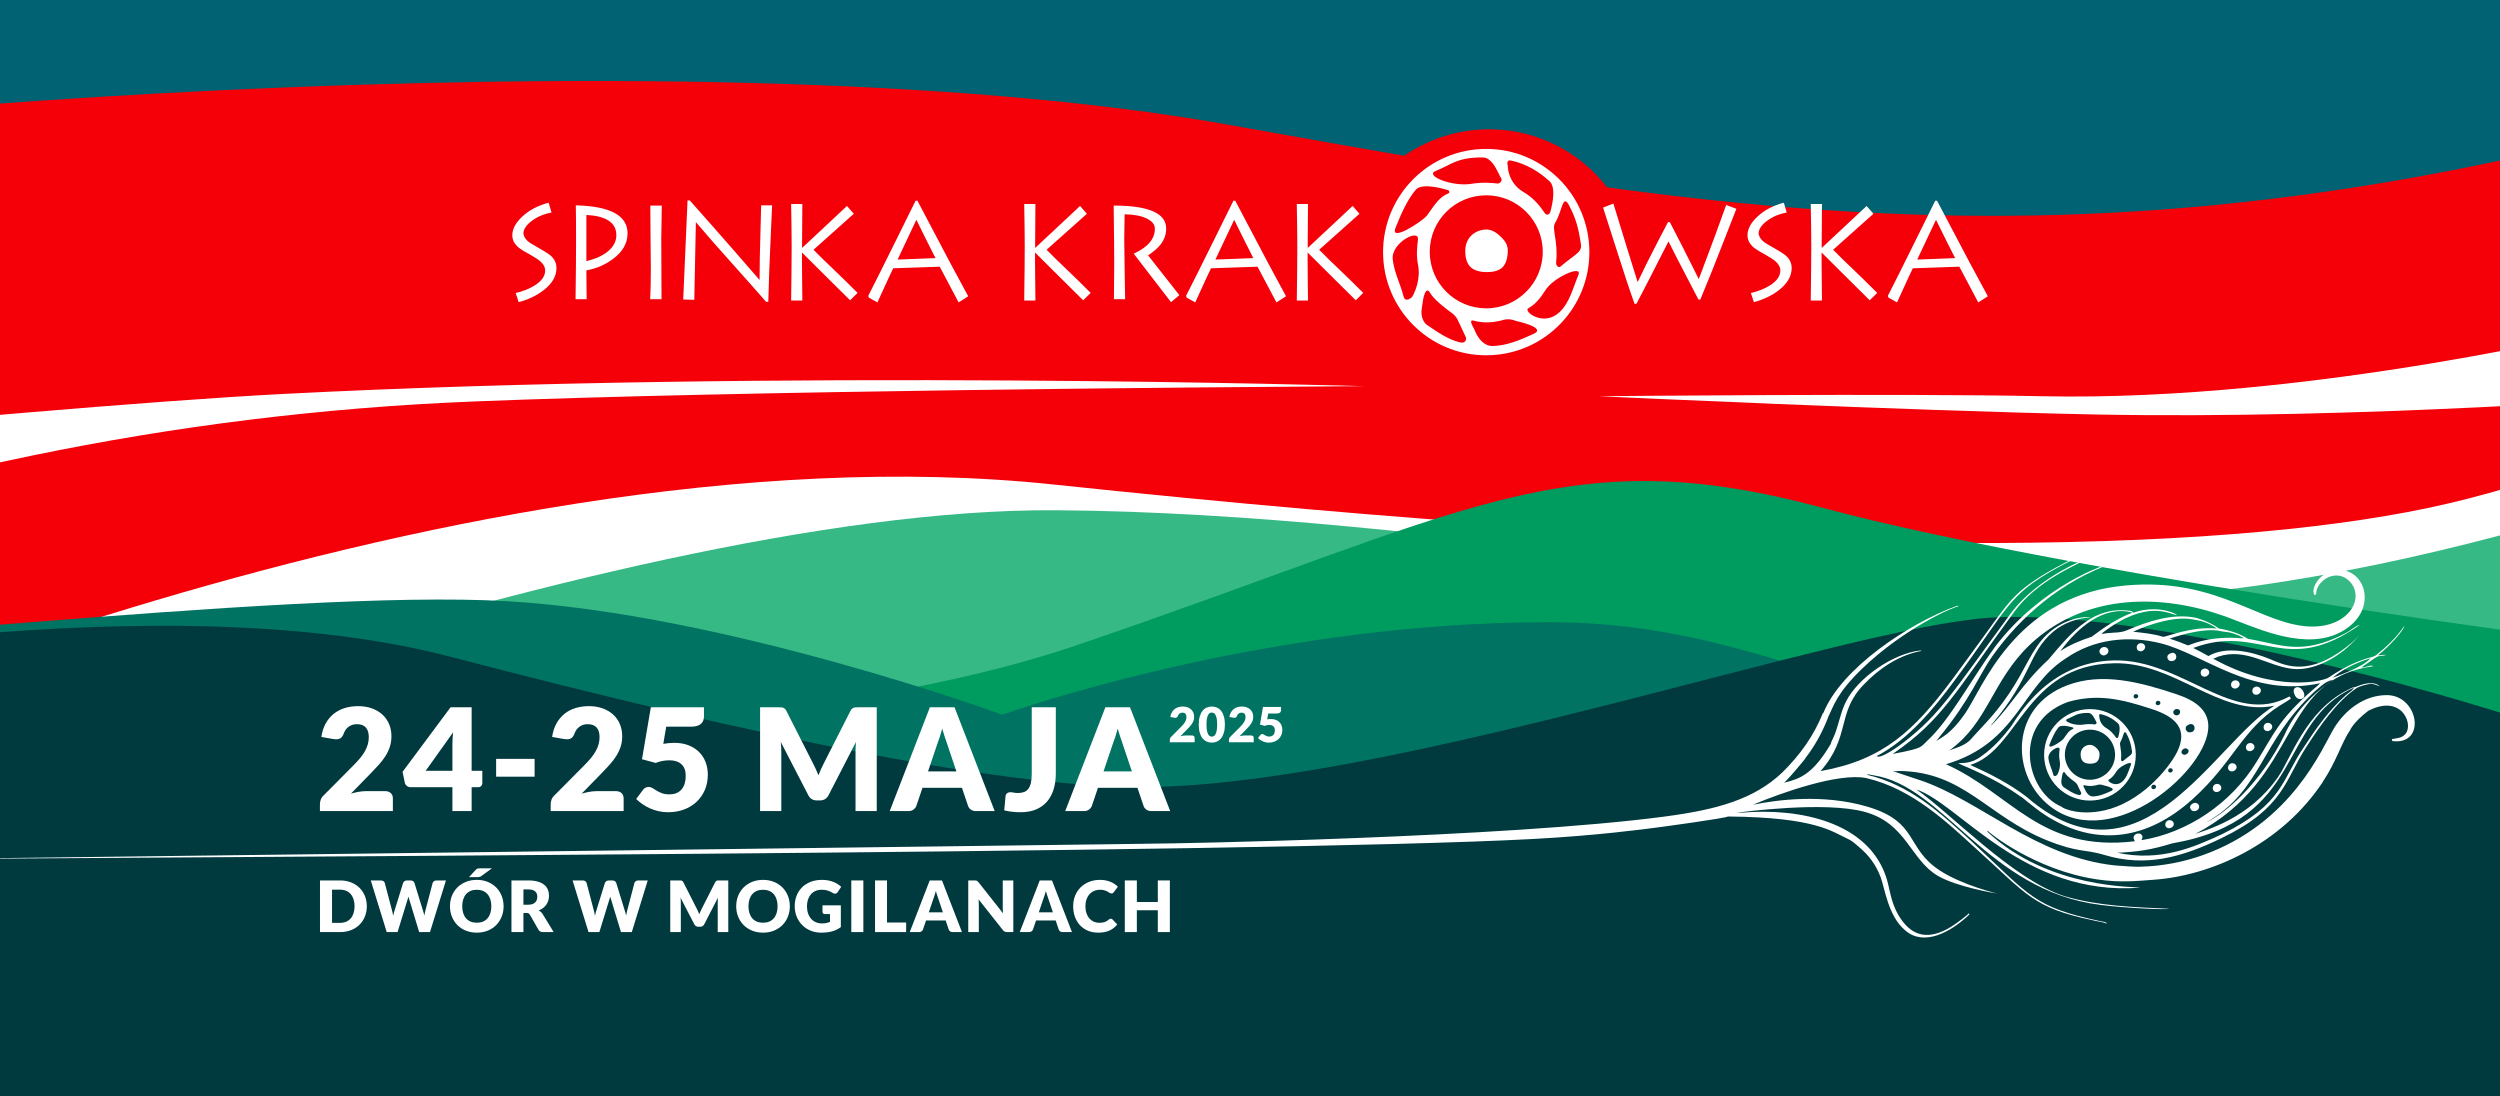 <?xml version="1.0" encoding="UTF-8" standalone="no"?>
<!DOCTYPE svg PUBLIC "-//W3C//DTD SVG 1.1//EN" "http://www.w3.org/Graphics/SVG/1.1/DTD/svg11.dtd">
<svg width="100%" height="100%" viewBox="0 0 1920 842" version="1.1" xmlns="http://www.w3.org/2000/svg" xmlns:xlink="http://www.w3.org/1999/xlink" xml:space="preserve" xmlns:serif="http://www.serif.com/" style="fill-rule:evenodd;clip-rule:evenodd;stroke-linejoin:round;stroke-miterlimit:2;">
    <rect x="0" y="0" width="1920" height="842" fill="#808080" stroke="none"/>
    <g id="Artboard1" transform="matrix(1,0,0,0.78,0,0)">
        <rect x="0" y="0" width="1920" height="1080" style="fill:none;"/>
        <clipPath id="_clip1">
            <rect x="0" y="0" width="1920" height="1080"/>
        </clipPath>
        <g clip-path="url(#_clip1)">
            <g transform="matrix(1,0,0,1.283,21.984,46.58)">
                <rect x="-504.861" y="-166.603" width="2717.55" height="1442.19" style="fill:white;"/>
            </g>
            <g transform="matrix(0.995,-0.132,0.103,1.276,193.523,185.04)">
                <path d="M-492.802,405.583C-492.802,405.583 126.314,191.882 588.527,289.716C1128.41,403.992 1444.2,432.446 1620.35,417.775C1966.41,388.951 2216.3,123.507 2216.3,123.507L2107.4,-97.773C1527.61,-120.824 1008.62,37.439 543.092,-83.072C203.202,-171.059 -387.902,-167.174 -471.506,-133.184L-492.802,405.583Z" style="fill:rgb(245,0,9);"/>
            </g>
            <g transform="matrix(1,0,0,1.283,307.802,46.963)">
                <path d="M-666.505,85.381C-566.769,55.556 210.604,-16.708 635.267,59.067C1059.93,134.843 1371.72,193.437 1957,-12.054C2542.27,-217.546 2219.97,-86.672 2219.97,-86.672L2146.3,-285.486L-309.444,-248.026C-309.444,-248.026 -766.241,115.206 -666.505,85.381Z" style="fill:rgb(0,98,115);"/>
            </g>
            <g transform="matrix(1,0,0,1.283,18.139,93.093)">
                <path d="M-176.407,566.101C-176.407,566.101 442.854,316.742 792.691,319.01C1089.01,320.931 1421.87,395.125 1606.3,387.153C1873.89,375.586 2160.5,251.098 2160.5,251.098L2177.71,1334.11L-72.411,1426.56L-176.407,566.101Z" style="fill:rgb(55,185,134);"/>
            </g>
            <g transform="matrix(1,0,0,1.283,28.156,-139.872)">
                <path d="M-93.645,670.966C-93.645,670.966 496.269,707.027 798.586,604.239C1100.9,501.452 1173.19,445.337 1371.5,498.709C1569.81,552.081 2036.05,615.013 2087.43,614.173C2138.81,613.333 2192.95,1275.59 2192.95,1275.59L-274.519,1334.11L-93.645,670.966" style="fill:rgb(0,155,94);"/>
            </g>
            <g transform="matrix(0.872,0,0,1.283,67.101,-84.813)">
                <path d="M-500.269,570.325C-286.015,567.431 175.116,517.831 368.866,527.442C562.616,537.052 805.839,614.612 805.839,614.612C805.839,614.612 1031.92,543.498 1287.22,543.594C1542.53,543.691 1635.56,682.016 2239.76,672.523C2423.87,669.63 2086.69,1383.01 2086.69,1383.01L-191.386,1390.85C-191.386,1390.85 -714.522,573.219 -500.269,570.325Z" style="fill:rgb(0,115,99);"/>
            </g>
            <g transform="matrix(0.845,0,0,1.344,12.944,-147.002)">
                <path d="M-328.45,607.246C-328.45,607.246 112.251,531.139 393.596,590.419C674.942,649.698 907.642,688.652 1036.63,685.832C1265.18,680.836 1662.66,568.749 1793.12,561.919C1995.71,551.312 2520.41,689.14 2456.61,705.575L2305.51,1082.71L2213.62,1329.95L-129.639,1440.86L-328.45,607.246Z" style="fill:rgb(0,58,63);"/>
            </g>
            <g transform="matrix(1.088,0,0,1.396,388.462,-461.045)">
                <path d="M-98.115,969.444C-98.115,972.077 -98.57,974.506 -99.478,976.731C-100.386,978.956 -101.665,980.881 -103.315,982.506C-104.965,984.131 -106.953,985.398 -109.278,986.306C-111.603,987.215 -114.182,987.669 -117.015,987.669L-131.165,987.669L-131.165,951.244L-117.015,951.244C-114.182,951.244 -111.603,951.702 -109.278,952.619C-106.953,953.535 -104.965,954.802 -103.315,956.419C-101.665,958.035 -100.386,959.956 -99.478,962.181C-98.57,964.406 -98.115,966.827 -98.115,969.444ZM-106.765,969.444C-106.765,967.644 -106.999,966.019 -107.465,964.569C-107.932,963.119 -108.603,961.89 -109.478,960.881C-110.353,959.873 -111.424,959.098 -112.69,958.556C-113.957,958.015 -115.399,957.744 -117.015,957.744L-122.665,957.744L-122.665,981.169L-117.015,981.169C-115.399,981.169 -113.957,980.898 -112.69,980.356C-111.424,979.815 -110.353,979.04 -109.478,978.031C-108.603,977.023 -107.932,975.794 -107.465,974.344C-106.999,972.894 -106.765,971.26 -106.765,969.444Z" style="fill:white;fill-rule:nonzero;"/>
                <path d="M-95.315,951.244L-88.215,951.244C-87.482,951.244 -86.87,951.41 -86.378,951.744C-85.886,952.077 -85.565,952.519 -85.415,953.069L-80.415,972.069C-80.249,972.685 -80.082,973.344 -79.915,974.044C-79.749,974.744 -79.624,975.477 -79.54,976.244C-79.374,975.46 -79.19,974.723 -78.99,974.031C-78.79,973.34 -78.599,972.685 -78.415,972.069L-72.515,953.069C-72.365,952.602 -72.045,952.181 -71.553,951.806C-71.061,951.431 -70.465,951.244 -69.765,951.244L-67.265,951.244C-66.532,951.244 -65.928,951.406 -65.453,951.731C-64.978,952.056 -64.649,952.502 -64.465,953.069L-58.615,972.069C-58.432,972.652 -58.24,973.273 -58.04,973.931C-57.84,974.59 -57.665,975.294 -57.515,976.044C-57.382,975.31 -57.245,974.61 -57.103,973.944C-56.961,973.277 -56.815,972.652 -56.665,972.069L-51.665,953.069C-51.532,952.585 -51.215,952.16 -50.715,951.794C-50.215,951.427 -49.615,951.244 -48.915,951.244L-42.265,951.244L-53.515,987.669L-61.165,987.669L-68.015,965.094C-68.132,964.744 -68.253,964.36 -68.378,963.944C-68.503,963.527 -68.624,963.085 -68.74,962.619C-68.857,963.085 -68.978,963.527 -69.103,963.944C-69.228,964.36 -69.349,964.744 -69.465,965.094L-76.415,987.669L-84.065,987.669L-95.315,951.244Z" style="fill:white;fill-rule:nonzero;"/>
                <path d="M-1.565,969.444C-1.565,972.077 -2.02,974.527 -2.928,976.794C-3.836,979.06 -5.115,981.031 -6.765,982.706C-8.415,984.381 -10.403,985.694 -12.728,986.644C-15.053,987.594 -17.632,988.069 -20.465,988.069C-23.299,988.069 -25.882,987.594 -28.215,986.644C-30.549,985.694 -32.545,984.381 -34.203,982.706C-35.861,981.031 -37.145,979.06 -38.053,976.794C-38.961,974.527 -39.415,972.077 -39.415,969.444C-39.415,966.81 -38.961,964.36 -38.053,962.094C-37.145,959.827 -35.861,957.86 -34.203,956.194C-32.545,954.527 -30.549,953.219 -28.215,952.269C-25.882,951.319 -23.299,950.844 -20.465,950.844C-17.632,950.844 -15.053,951.323 -12.728,952.281C-10.403,953.24 -8.415,954.552 -6.765,956.219C-5.115,957.885 -3.836,959.852 -2.928,962.119C-2.02,964.385 -1.565,966.827 -1.565,969.444ZM-10.215,969.444C-10.215,967.644 -10.449,966.023 -10.915,964.581C-11.382,963.14 -12.053,961.919 -12.928,960.919C-13.803,959.919 -14.874,959.152 -16.14,958.619C-17.407,958.085 -18.849,957.819 -20.465,957.819C-22.099,957.819 -23.553,958.085 -24.828,958.619C-26.103,959.152 -27.178,959.919 -28.053,960.919C-28.928,961.919 -29.599,963.14 -30.065,964.581C-30.532,966.023 -30.765,967.644 -30.765,969.444C-30.765,971.26 -30.532,972.89 -30.065,974.331C-29.599,975.773 -28.928,976.994 -28.053,977.994C-27.178,978.994 -26.103,979.756 -24.828,980.281C-23.553,980.806 -22.099,981.069 -20.465,981.069C-18.849,981.069 -17.407,980.806 -16.14,980.281C-14.874,979.756 -13.803,978.994 -12.928,977.994C-12.053,976.994 -11.382,975.773 -10.915,974.331C-10.449,972.89 -10.215,971.26 -10.215,969.444ZM-9.815,942.719L-17.19,948.069C-17.624,948.402 -18.028,948.623 -18.403,948.731C-18.778,948.84 -19.249,948.894 -19.815,948.894L-25.965,948.894L-21.44,943.969C-21.224,943.719 -21.011,943.515 -20.803,943.356C-20.595,943.198 -20.374,943.069 -20.14,942.969C-19.907,942.869 -19.649,942.802 -19.365,942.769C-19.082,942.735 -18.749,942.719 -18.365,942.719L-9.815,942.719Z" style="fill:white;fill-rule:nonzero;"/>
                <path d="M12.435,974.194L12.435,987.669L3.985,987.669L3.985,951.244L15.835,951.244C18.468,951.244 20.714,951.515 22.572,952.056C24.43,952.598 25.947,953.352 27.122,954.319C28.297,955.285 29.151,956.427 29.685,957.744C30.218,959.06 30.485,960.494 30.485,962.044C30.485,963.227 30.326,964.344 30.01,965.394C29.693,966.444 29.222,967.415 28.597,968.306C27.972,969.198 27.205,969.994 26.297,970.694C25.389,971.394 24.343,971.969 23.16,972.419C23.726,972.702 24.255,973.052 24.747,973.469C25.239,973.885 25.668,974.394 26.035,974.994L33.785,987.669L26.135,987.669C24.718,987.669 23.701,987.135 23.085,986.069L17.035,975.494C16.768,975.027 16.455,974.694 16.097,974.494C15.739,974.294 15.235,974.194 14.585,974.194L12.435,974.194ZM12.435,968.369L15.835,968.369C16.985,968.369 17.964,968.223 18.772,967.931C19.58,967.64 20.243,967.235 20.76,966.719C21.276,966.202 21.651,965.598 21.885,964.906C22.118,964.215 22.235,963.469 22.235,962.669C22.235,961.069 21.714,959.819 20.672,958.919C19.63,958.019 18.018,957.569 15.835,957.569L12.435,957.569L12.435,968.369Z" style="fill:white;fill-rule:nonzero;"/>
                <path d="M47.135,951.244L54.235,951.244C54.968,951.244 55.58,951.41 56.072,951.744C56.564,952.077 56.885,952.519 57.035,953.069L62.035,972.069C62.201,972.685 62.368,973.344 62.535,974.044C62.701,974.744 62.826,975.477 62.91,976.244C63.076,975.46 63.26,974.723 63.46,974.031C63.66,973.34 63.851,972.685 64.035,972.069L69.935,953.069C70.085,952.602 70.405,952.181 70.897,951.806C71.389,951.431 71.985,951.244 72.685,951.244L75.185,951.244C75.918,951.244 76.522,951.406 76.997,951.731C77.472,952.056 77.801,952.502 77.985,953.069L83.835,972.069C84.018,972.652 84.21,973.273 84.41,973.931C84.61,974.59 84.785,975.294 84.935,976.044C85.068,975.31 85.205,974.61 85.347,973.944C85.489,973.277 85.635,972.652 85.785,972.069L90.785,953.069C90.918,952.585 91.235,952.16 91.735,951.794C92.235,951.427 92.835,951.244 93.535,951.244L100.185,951.244L88.935,987.669L81.285,987.669L74.435,965.094C74.318,964.744 74.197,964.36 74.072,963.944C73.947,963.527 73.826,963.085 73.71,962.619C73.593,963.085 73.472,963.527 73.347,963.944C73.222,964.36 73.101,964.744 72.985,965.094L66.035,987.669L58.385,987.669L47.135,951.244Z" style="fill:white;fill-rule:nonzero;"/>
                <path d="M134.71,971.019C135.043,971.652 135.364,972.31 135.672,972.994C135.98,973.677 136.276,974.377 136.56,975.094C136.843,974.36 137.143,973.648 137.46,972.956C137.776,972.265 138.101,971.594 138.435,970.944L147.785,952.544C147.951,952.227 148.122,951.981 148.297,951.806C148.472,951.631 148.668,951.502 148.885,951.419C149.101,951.335 149.347,951.285 149.622,951.269C149.897,951.252 150.218,951.244 150.585,951.244L157.035,951.244L157.035,987.669L149.585,987.669L149.585,966.719C149.585,965.702 149.635,964.602 149.735,963.419L140.085,982.144C139.785,982.727 139.38,983.169 138.872,983.469C138.364,983.769 137.785,983.919 137.135,983.919L135.985,983.919C135.335,983.919 134.755,983.769 134.247,983.469C133.739,983.169 133.335,982.727 133.035,982.144L123.335,963.394C123.401,963.977 123.451,964.556 123.485,965.131C123.518,965.706 123.535,966.235 123.535,966.719L123.535,987.669L116.085,987.669L116.085,951.244L122.535,951.244C122.901,951.244 123.222,951.252 123.497,951.269C123.772,951.285 124.018,951.335 124.235,951.419C124.451,951.502 124.647,951.631 124.822,951.806C124.997,951.981 125.168,952.227 125.335,952.544L134.71,971.019Z" style="fill:white;fill-rule:nonzero;"/>
                <path d="M200.485,969.444C200.485,972.077 200.03,974.527 199.122,976.794C198.214,979.06 196.935,981.031 195.285,982.706C193.635,984.381 191.647,985.694 189.322,986.644C186.997,987.594 184.418,988.069 181.585,988.069C178.751,988.069 176.168,987.594 173.835,986.644C171.501,985.694 169.505,984.381 167.847,982.706C166.189,981.031 164.905,979.06 163.997,976.794C163.089,974.527 162.635,972.077 162.635,969.444C162.635,966.81 163.089,964.36 163.997,962.094C164.905,959.827 166.189,957.86 167.847,956.194C169.505,954.527 171.501,953.219 173.835,952.269C176.168,951.319 178.751,950.844 181.585,950.844C184.418,950.844 186.997,951.323 189.322,952.281C191.647,953.24 193.635,954.552 195.285,956.219C196.935,957.885 198.214,959.852 199.122,962.119C200.03,964.385 200.485,966.827 200.485,969.444ZM191.835,969.444C191.835,967.644 191.601,966.023 191.135,964.581C190.668,963.14 189.997,961.919 189.122,960.919C188.247,959.919 187.176,959.152 185.91,958.619C184.643,958.085 183.201,957.819 181.585,957.819C179.951,957.819 178.497,958.085 177.222,958.619C175.947,959.152 174.872,959.919 173.997,960.919C173.122,961.919 172.451,963.14 171.985,964.581C171.518,966.023 171.285,967.644 171.285,969.444C171.285,971.26 171.518,972.89 171.985,974.331C172.451,975.773 173.122,976.994 173.997,977.994C174.872,978.994 175.947,979.756 177.222,980.281C178.497,980.806 179.951,981.069 181.585,981.069C183.201,981.069 184.643,980.806 185.91,980.281C187.176,979.756 188.247,978.994 189.122,977.994C189.997,976.994 190.668,975.773 191.135,974.331C191.601,972.89 191.835,971.26 191.835,969.444Z" style="fill:white;fill-rule:nonzero;"/>
                <path d="M223.185,981.569C224.351,981.569 225.385,981.469 226.285,981.269C227.185,981.069 228.035,980.802 228.835,980.469L228.835,974.944L225.235,974.944C224.701,974.944 224.285,974.802 223.985,974.519C223.685,974.235 223.535,973.877 223.535,973.444L223.535,968.794L236.485,968.794L236.485,984.169C235.551,984.852 234.58,985.44 233.572,985.931C232.564,986.423 231.489,986.827 230.347,987.144C229.205,987.46 227.989,987.694 226.697,987.844C225.405,987.994 224.018,988.069 222.535,988.069C219.868,988.069 217.401,987.598 215.135,986.656C212.868,985.715 210.905,984.415 209.247,982.756C207.589,981.098 206.289,979.131 205.347,976.856C204.405,974.581 203.935,972.11 203.935,969.444C203.935,966.727 204.385,964.231 205.285,961.956C206.185,959.681 207.472,957.719 209.147,956.069C210.822,954.419 212.847,953.135 215.222,952.219C217.597,951.302 220.251,950.844 223.185,950.844C224.701,950.844 226.126,950.969 227.46,951.219C228.793,951.469 230.022,951.81 231.147,952.244C232.272,952.677 233.301,953.194 234.235,953.794C235.168,954.394 236.001,955.044 236.735,955.744L234.285,959.469C234.051,959.819 233.772,960.094 233.447,960.294C233.122,960.494 232.768,960.594 232.385,960.594C231.885,960.594 231.368,960.427 230.835,960.094C230.168,959.694 229.539,959.348 228.947,959.056C228.355,958.765 227.751,958.527 227.135,958.344C226.518,958.16 225.868,958.027 225.185,957.944C224.501,957.86 223.735,957.819 222.885,957.819C221.301,957.819 219.876,958.098 218.61,958.656C217.343,959.215 216.264,960.002 215.372,961.019C214.48,962.035 213.793,963.256 213.31,964.681C212.826,966.106 212.585,967.694 212.585,969.444C212.585,971.377 212.851,973.094 213.385,974.594C213.918,976.094 214.655,977.36 215.597,978.394C216.539,979.427 217.655,980.215 218.947,980.756C220.239,981.298 221.651,981.569 223.185,981.569Z" style="fill:white;fill-rule:nonzero;"/>
                <rect x="243.885" y="951.244" width="8.5" height="36.425" style="fill:white;fill-rule:nonzero;"/>
                <path d="M269.085,980.919L282.585,980.919L282.585,987.669L260.635,987.669L260.635,951.244L269.085,951.244L269.085,980.919Z" style="fill:white;fill-rule:nonzero;"/>
                <path d="M321.985,987.669L315.435,987.669C314.701,987.669 314.097,987.498 313.622,987.156C313.147,986.815 312.818,986.377 312.635,985.844L310.485,979.494L296.635,979.494L294.485,985.844C294.318,986.31 293.993,986.731 293.51,987.106C293.026,987.481 292.435,987.669 291.735,987.669L285.135,987.669L299.235,951.244L307.885,951.244L321.985,987.669ZM298.585,973.744L308.535,973.744L305.185,963.769C304.968,963.135 304.714,962.39 304.422,961.531C304.13,960.673 303.843,959.744 303.56,958.744C303.293,959.76 303.018,960.702 302.735,961.569C302.451,962.435 302.185,963.185 301.935,963.819L298.585,973.744Z" style="fill:white;fill-rule:nonzero;"/>
                <path d="M330.885,951.244C331.251,951.244 331.56,951.26 331.81,951.294C332.06,951.327 332.285,951.39 332.485,951.481C332.685,951.573 332.876,951.702 333.06,951.869C333.243,952.035 333.451,952.26 333.685,952.544L350.985,974.419C350.918,973.719 350.868,973.04 350.835,972.381C350.801,971.723 350.785,971.102 350.785,970.519L350.785,951.244L358.235,951.244L358.235,987.669L353.835,987.669C353.185,987.669 352.635,987.569 352.185,987.369C351.735,987.169 351.301,986.802 350.885,986.269L333.71,964.569C333.76,965.202 333.801,965.823 333.835,966.431C333.868,967.04 333.885,967.61 333.885,968.144L333.885,987.669L326.435,987.669L326.435,951.244L330.885,951.244Z" style="fill:white;fill-rule:nonzero;"/>
                <path d="M399.635,987.669L393.085,987.669C392.351,987.669 391.747,987.498 391.272,987.156C390.797,986.815 390.468,986.377 390.285,985.844L388.135,979.494L374.285,979.494L372.135,985.844C371.968,986.31 371.643,986.731 371.16,987.106C370.676,987.481 370.085,987.669 369.385,987.669L362.785,987.669L376.885,951.244L385.535,951.244L399.635,987.669ZM376.235,973.744L386.185,973.744L382.835,963.769C382.618,963.135 382.364,962.39 382.072,961.531C381.78,960.673 381.493,959.744 381.21,958.744C380.943,959.76 380.668,960.702 380.385,961.569C380.101,962.435 379.835,963.185 379.585,963.819L376.235,973.744Z" style="fill:white;fill-rule:nonzero;"/>
                <path d="M427.06,978.244C427.26,978.244 427.46,978.281 427.66,978.356C427.86,978.431 428.051,978.56 428.235,978.744L431.585,982.269C430.118,984.185 428.28,985.631 426.072,986.606C423.864,987.581 421.251,988.069 418.235,988.069C415.468,988.069 412.989,987.598 410.797,986.656C408.605,985.715 406.747,984.415 405.222,982.756C403.697,981.098 402.526,979.131 401.71,976.856C400.893,974.581 400.485,972.11 400.485,969.444C400.485,966.727 400.951,964.231 401.885,961.956C402.818,959.681 404.122,957.719 405.797,956.069C407.472,954.419 409.476,953.135 411.81,952.219C414.143,951.302 416.718,950.844 419.535,950.844C420.901,950.844 422.189,950.965 423.397,951.206C424.605,951.448 425.735,951.781 426.785,952.206C427.835,952.631 428.801,953.14 429.685,953.731C430.568,954.323 431.351,954.977 432.035,955.694L429.185,959.519C429.001,959.752 428.785,959.965 428.535,960.156C428.285,960.348 427.935,960.444 427.485,960.444C427.185,960.444 426.901,960.377 426.635,960.244C426.368,960.11 426.085,959.948 425.785,959.756C425.485,959.565 425.155,959.356 424.797,959.131C424.439,958.906 424.014,958.698 423.522,958.506C423.03,958.315 422.455,958.152 421.797,958.019C421.139,957.885 420.368,957.819 419.485,957.819C417.951,957.819 416.551,958.09 415.285,958.631C414.018,959.173 412.93,959.948 412.022,960.956C411.114,961.965 410.405,963.185 409.897,964.619C409.389,966.052 409.135,967.66 409.135,969.444C409.135,971.31 409.389,972.969 409.897,974.419C410.405,975.869 411.097,977.09 411.972,978.081C412.847,979.073 413.868,979.827 415.035,980.344C416.201,980.86 417.451,981.119 418.785,981.119C419.551,981.119 420.251,981.081 420.885,981.006C421.518,980.931 422.105,980.802 422.647,980.619C423.189,980.435 423.705,980.198 424.197,979.906C424.689,979.615 425.185,979.252 425.685,978.819C425.885,978.652 426.101,978.515 426.335,978.406C426.568,978.298 426.81,978.244 427.06,978.244Z" style="fill:white;fill-rule:nonzero;"/>
                <path d="M468.735,987.669L460.235,987.669L460.235,972.269L445.435,972.269L445.435,987.669L436.935,987.669L436.935,951.244L445.435,951.244L445.435,966.469L460.235,966.469L460.235,951.244L468.735,951.244L468.735,987.669Z" style="fill:white;fill-rule:nonzero;"/>
            </g>
            <g transform="matrix(0.015,0.055,-0.047,0.021,1994.04,513.217)">
                <g transform="matrix(2.723,0,0,2.723,-2324.65,3333.49)">
                    <path d="M1285.24,1243.62C1542.03,1358.06 1813.19,2028.42 1380.8,2246.32C1123.34,2376.07 745.162,2253.7 734.341,1914.57C727.488,1699.8 868.395,1513.06 1009.76,1345.55C1086.54,1254.58 1176.93,1195.36 1285.24,1243.62ZM926.178,1562.34C920.774,1578.85 946.471,1587.27 951.875,1570.76C954.077,1564.03 949.961,1555.91 943.234,1553.7C936.507,1551.5 928.381,1555.62 926.178,1562.34ZM1456.12,1525.86C1459.01,1519.45 1455.8,1510.99 1449.39,1508.11C1442.98,1505.22 1434.53,1508.42 1431.64,1514.83C1424.54,1530.59 1449.06,1541.54 1456.12,1525.86ZM1134.83,1380.34C1138.21,1363.91 1117.24,1352.17 1103.9,1361.19C1097.88,1367.37 1092.26,1378.75 1098.55,1386.48C1103.61,1404.62 1134.75,1398.04 1134.83,1380.34ZM1373.23,1424.81C1394.65,1413.28 1374.55,1374.53 1353.32,1389.68C1331.79,1401.3 1352.4,1438.99 1373.23,1424.81ZM1494.47,1634.29C1485.86,1649.71 1509.87,1663.13 1518.48,1647.71C1522,1641.43 1519.47,1632.51 1513.19,1629C1506.9,1625.48 1497.98,1628.01 1494.47,1634.29ZM1010.44,1456.5C1005.05,1473.33 1031.28,1481.74 1036.66,1464.9C1038.86,1458.03 1034.62,1449.78 1027.75,1447.59C1020.88,1445.39 1012.64,1449.63 1010.44,1456.5ZM1261.26,1342.54C1274.78,1304.32 1194.38,1291.9 1216.85,1351.97C1228.73,1368.14 1257.75,1362.96 1261.26,1342.54ZM1432.93,2171.9C1449.54,2166.1 1525.43,2089.12 1543.32,1948.98C1570.11,1746.7 1438.36,1534.85 1349.67,1450.37C1237.38,1346.16 1138.81,1392.56 1042.7,1509.43C919.485,1656.75 844.028,1771.63 833.384,1941L838.71,1942.5L833.402,1941.83C839.045,2282.62 1271.02,2335.02 1432.93,2171.9Z" style="fill:white;"/>
                </g>
                <g transform="matrix(-8.268,22.055,24.106,7.565,2322.29,-430.409)">
                    <path d="M382.958,42.478C366.207,42.478 352.627,56.057 352.627,72.808C352.627,80.911 355.806,88.273 360.983,93.714C366.508,99.519 374.31,103.138 382.958,103.138C399.708,103.138 413.288,89.559 413.288,72.808C413.288,56.057 399.708,42.478 382.958,42.478ZM409.622,65.678C411.387,70.096 401.637,63.699 400.389,62.06C398.52,59.607 397.018,56.715 394.238,55.636C393.336,55.287 394.051,54.639 394.051,54.639C394.051,54.639 401.766,52.069 403.738,54.535C406.414,57.883 408.013,61.647 409.622,65.678ZM375.649,45.899C377.208,45.555 376.627,47.373 376.627,47.373C376.627,47.373 376.749,52.349 372.017,55.142C369.17,56.822 367.388,58.895 365.711,61.38C365.341,61.928 364.405,62.07 364.076,60.871C363.346,58.216 362.472,53.678 364.383,51.935C367.591,49.009 371.337,46.848 375.649,45.899ZM407.261,85.806C406.715,87.924 404.737,85.987 404.737,85.987C404.737,85.987 403.853,84.581 403.277,82.419C402.837,80.766 402.576,78.672 403.028,76.427C403.524,73.958 403.324,71.519 403.029,69.076C402.634,65.81 410.976,70.051 410.444,74.949C410.03,78.764 408.227,82.059 407.261,85.806ZM358.672,58.951C360.495,55.578 360.655,60.938 362.67,64.147C363.815,65.971 361.764,69.438 362.384,75.564C362.554,77.244 361.419,77.486 360.916,76.887C357.071,73.591 354.756,72.922 355.094,70.61C355.767,66.008 356.559,62.86 358.672,58.951ZM390.686,99.337C388.714,99.81 388.861,98 388.861,98L391.322,92.781C391.322,92.781 391.77,91.572 393.382,90.472C393.527,90.373 398.123,87.113 399.416,84.841C400.324,83.245 400.926,84.519 401.292,85.729C401.578,86.679 402.006,90.196 402.006,90.196C402.006,90.196 402.175,93.018 400.269,94.285C397.226,96.309 394.295,98.47 390.686,99.337ZM382.949,56.109C392.125,56.109 399.563,63.547 399.563,72.723C399.563,81.898 392.125,89.336 382.949,89.336C373.774,89.336 366.335,81.898 366.335,72.723C366.335,63.547 373.774,56.109 382.949,56.109ZM382.869,66.17C381.164,66.17 379.7,67.271 378.571,68.377C377.412,69.513 376.609,70.678 376.609,72.429C376.609,74.082 377.021,76.05 378.067,77.169C379.209,78.391 381.065,78.689 382.869,78.689C384.556,78.689 386.444,78.287 387.57,77.203C388.752,76.064 389.129,74.2 389.129,72.429C389.129,71.155 388.782,69.882 388.129,68.893C387.008,67.199 385.052,66.17 382.869,66.17ZM369.044,96.854C364.93,94.993 374.21,93.043 374.21,93.043C374.21,93.043 376.02,92.193 377.836,92.721C380.795,93.582 383.834,93.758 386.706,92.94C388.349,92.472 386.526,95.351 386.526,95.351C386.526,95.351 384.854,100.49 381.069,100.408C376.854,100.317 372.975,98.632 369.044,96.854ZM355.878,79.597C354.996,77.51 358.225,78.742 358.225,78.742C358.225,78.742 363.343,80.495 365.709,84.249C366.997,86.294 368.539,88.196 370.601,89.327C372.14,90.17 366.177,94.874 361.465,90.522C358.415,87.704 357.527,83.5 355.878,79.597ZM397.787,48.946C401.259,50.318 392.976,53.691 387.263,52.734C383.996,52.187 381.188,52.479 379.566,52.66C379.162,52.705 377.993,51.913 378.603,51.034C379.074,50.354 379.844,48.257 381.048,46.725C381.809,45.756 382.744,45.013 383.887,44.997C391.578,44.891 393.187,47.129 397.787,48.946Z" style="fill:white;"/>
                </g>
                <g transform="matrix(2.723,0,0,2.723,-2324.65,3333.49)">
                    <path d="M1260.85,713.927C1239.86,717.063 1213.45,713.928 1214.1,692.585C1215.06,661.31 1274.1,652.296 1288.44,670.768C1298.31,683.477 1291.7,709.32 1260.85,713.927ZM1128.57,903.259C1132.5,890.757 1147.45,882.958 1159.96,886.888C1172.46,890.818 1180.26,905.768 1176.33,918.27C1166.71,948.874 1118.95,933.862 1128.57,903.259ZM1411.93,927.141C1400.57,957.379 1353.3,939.693 1364.69,909.386C1369.34,897.019 1384.82,889.996 1397.19,894.644C1409.55,899.292 1416.58,914.773 1411.93,927.141ZM1048.47,1005.53C1052.28,992.917 1067.22,984.902 1079.84,988.71C1092.46,992.518 1100.47,1007.46 1096.66,1020.08C1087.34,1050.97 1039.15,1036.42 1048.47,1005.53ZM1446.91,1041.33C1451.71,1029.18 1467.13,1022.5 1479.29,1027.3C1491.43,1032.1 1498.12,1047.53 1493.32,1059.68C1481.56,1089.42 1435.15,1071.07 1446.91,1041.33ZM965.322,1159.75C957.141,1190.77 908.748,1178 916.929,1146.99C920.271,1134.32 934.839,1125.83 947.508,1129.17C960.177,1132.52 968.663,1147.08 965.322,1159.75ZM806.482,1305.46C804.816,1326.9 774.883,1333.4 762.105,1317.26C738.959,1258.72 817.644,1267.42 806.482,1305.46ZM1528.97,1174.27C1534.11,1162.18 1549.79,1155.87 1561.87,1161.01C1573.95,1166.16 1580.27,1181.83 1575.12,1193.91C1562.53,1223.49 1516.38,1203.85 1528.97,1174.27ZM685.846,1453.87C678.531,1484.82 630.254,1473.4 637.57,1442.46C640.558,1429.82 654.776,1421.04 667.415,1424.03C680.054,1427.02 688.834,1441.23 685.846,1453.87ZM1619.26,1293.77C1624.82,1281.92 1640.67,1276.2 1652.52,1281.77C1664.37,1287.33 1670.09,1303.17 1664.52,1315.02C1650.9,1344.03 1605.64,1322.78 1619.26,1293.77ZM594.691,1632.13C607.915,1620.63 632.845,1630.46 633.779,1648.11C643.148,1672.54 604.414,1689.81 590.606,1670.01C580.164,1659.49 582.422,1640.31 594.691,1632.13ZM1713.1,1483.62C1686.43,1493.77 1671.23,1450.06 1694.31,1437.4C1708.35,1427.24 1730.46,1437.44 1732.56,1454.43C1735.5,1467.11 1727.5,1483.52 1713.1,1483.62ZM1735.48,1614.04C1741.82,1602.64 1757.97,1598.05 1769.36,1604.39C1780.76,1610.73 1785.35,1626.87 1779.01,1638.27C1763.48,1666.17 1719.95,1641.93 1735.48,1614.04Z" style="fill:white;"/>
                </g>
                <g transform="matrix(2.723,0,0,2.723,-2324.65,3333.49)">
                    <path d="M968.614,2642.16C998.844,2616.92 1115.52,2483.56 1292.91,2369.54L1293.69,2367.8C1362.26,2328.22 1433.09,2291.25 1494.02,2239.94C1733.37,2047.78 1806.39,1776.34 1656.94,1454.76C1524.11,1165.76 1352.36,1064.42 1287.46,814.836C1281.49,790.065 1277.11,764.822 1268.39,740.854C1264.64,742.093 1257.13,744.57 1253.38,745.81C1321.47,1102.79 815.584,1247.79 684.212,1616.15C555.119,1975.72 826.078,2244.8 863.508,2294.28C909.494,2358.84 950.826,2428.26 974.376,2504.39C1000.68,2575.53 973.004,2619.28 968.614,2642.16ZM700.117,1623.85C815.735,1292.6 1232.15,1158.64 1277.16,842.541C1365.38,1230.57 2122.37,1912.32 1303.28,2340.41C1193.04,2406.76 1095.3,2491.72 1003.04,2580.85C1015.46,2290.95 530.808,2102.51 700.117,1623.85Z" style="fill:white;fill-rule:nonzero;"/>
                </g>
                <g transform="matrix(2.723,0,0,2.723,-2324.65,3333.49)">
                    <path d="M-204.465,7098.35C-171.957,7014.91 480.386,5204.17 682.1,4308.9C747.178,4020.07 763.801,3802.78 662.65,3599.12C594.101,3468.97 515.459,3366.56 397.27,3271.17L398.55,3269.35C173.494,3090.74 46.373,2641.34 43.517,2351.91C45.184,2350.46 48.467,2347.64 50.134,2346.2C41.206,2367.86 65.327,2675.48 217.468,2978.18C311.144,3164.56 381.509,3202.9 435.374,3254.33L436.493,3254.13C508.892,3310.76 574.707,3376.57 627.703,3451.81L628.924,3451.46C638.691,3465.76 728.087,3598.66 726.558,3612.11C737.46,3518.61 736.18,3439.77 594.875,3287.79C584.504,3282.76 577.011,3273.7 568.352,3266.38C508.436,3212.23 431.818,3180.37 374.118,3123.51C262.689,3015.2 192.438,2786.03 230.066,2634.36C231.441,2632.7 234.179,2629.34 235.554,2627.68C213.017,2755.72 251.369,2887.82 314.095,2999.34C423.171,3200.1 592.165,3165.47 733.404,3393.12C796.173,3035.8 687.115,2817.69 465.385,2517.44C212.047,2177.49 147.178,2109.58 99.284,2013.67C23.808,1864.69 1.184,1617.17 0,1595.24C11.976,1593.6 2.824,1625.41 25.127,1744.9C85.005,2065.7 158.814,2081.08 473.504,2503C599.289,2671.65 727.358,2861 760.048,3064.88C788.648,3052.62 745.487,2924.28 734.782,2895.08C642.058,2642.14 539.354,2537.01 199.358,2082.98C33.99,1862.14 29.162,1548.47 29.742,1541.87C51.354,1654.6 58.787,1878.22 197.452,2061.98C551.984,2531.8 681.784,2646.21 780.184,2974.83C780.184,2967.19 801.965,2861.68 796.332,2819.08C793.679,2799.01 781.425,2782.25 772.927,2764.32C697.774,2605.8 495.376,2405.19 360.112,2225.66C98.516,1865.39 99.962,1478.73 111.15,1451.52C116.075,1746.09 228.483,2024.84 412.059,2260.8C492.062,2363.64 621.584,2459.83 777.576,2695.63C782.627,2703.27 791.719,2712.71 794.57,2721.35C782.14,2683.66 784.899,2629.65 690.468,2511.46C578.52,2371.92 124.374,2039.26 257.33,1459.09C379.082,946.313 723.485,794.663 862.27,552.134C991.099,327.003 847.081,156.043 709.094,205.542C592.653,247.312 626.833,387.097 710.12,412.267C710.101,414.705 710.012,419.654 709.994,422.093C664.927,432.845 580.233,348.591 610.069,251.51C659.698,104.213 898.115,109.159 966.823,296.639C1050.81,525.814 830.599,747.695 703.576,884.662C429.26,1169.59 251.574,1554.34 378.152,1934.54C480.887,2243.12 721.647,2355.46 835.158,2571.08C842.046,2584.16 874.621,2650.94 874.978,2669.69C874.044,2620.66 879.175,2568.55 851.704,2525.84C808.742,2459.04 766.643,2365.43 667.143,2243.32C551.975,2101.97 450.706,2037.17 395.647,1927.52C334.944,1806.62 365.079,1685.88 384.173,1661.11C361.366,1734.91 361.508,1816.4 391.657,1888.17C467.161,2065.01 607.042,2078.47 810.242,2391.59C811.708,2393 814.65,2395.88 816.065,2397.36C735.623,2244.5 636.335,2157.07 545.863,1966.84C425.618,1780.99 319.619,1620.46 430.789,1430.15C434.174,1428.27 440.843,1424.66 444.239,1422.84C443.388,1293.31 523.828,1204.76 547.737,1194.67C526.506,1233.71 390.616,1323.71 498.373,1624.83C500.354,1626.98 504.265,1631.35 506.246,1633.5C503.292,1630.29 510.532,1602.75 511.635,1598.01C518.185,1569.83 536.665,1530.04 533.957,1493.02C524.28,1360.73 526.165,1217.7 599.341,1101.75C599.341,1101.75 643.125,1039.37 712.049,994.859C742.987,942.818 781.944,895.194 831.359,859.631C929.323,694.63 1042.15,609.27 997.622,328.186C993.796,296.308 975.445,266.735 977.515,234.138C1136.33,740.917 762.937,761.333 772.95,1169.44C798.225,1146.34 824.969,1125.02 851.377,1103.26C827.388,990.982 910.426,867.008 992.474,782.329C1055.11,718.395 1164.28,624.725 1095.76,395.234C1080.85,345.291 1060.28,288.64 1028.62,246.577C1115.28,361.735 1164.03,552.008 1098.01,677.988C1032.05,803.849 877.701,886.975 874.806,1050.77C874.734,1054.87 878.26,1081.38 876.202,1083.05C1209.54,811.596 1234.5,526.63 1222.26,498.822C1188.17,379.779 1188.34,316.506 1188.37,265.587C1188.25,243.438 1196.35,220.35 1186.26,199.124C1158.76,128.168 1124.04,58.804 1075.22,0C1095.61,3.936 1166.95,120.525 1192.87,195.203C1200.61,180.958 1199.36,163.685 1207.99,149.733C1203.91,217.254 1182.93,153.221 1229.74,304.688C1243.02,286.967 1229.53,254.101 1247.74,239.228C1128.94,781.348 1755.21,823.185 1867.25,1507.13C1864.26,1451.09 1891.35,1188.98 1698.08,951.845C1623.28,858 1366.84,680.616 1333.91,416.144C1332.64,403.488 1327.13,389.659 1333.25,377.493C1329.71,329.801 1330.82,268.536 1378.75,242.336C1366.26,258.701 1348.31,272.118 1343.92,293.397C1340.64,320.569 1335.05,348.469 1343.02,375.514C1381.33,501.383 1482.96,631.142 1583.04,748.237C1734.98,928.691 1894.28,978.89 1944.88,1371.37C1976.94,1620.09 1962.47,1834.23 1804.94,2031.08C1730.06,2124.65 1739.09,2168.17 1600.75,2312.41C1339.05,2585.27 1030.16,2627.69 894.013,2970.69C889.892,2981.07 886.596,3000.33 879.792,3008.38L988.773,2879.37C1227.9,2596.29 1675.27,2403.88 1886.79,1996.16C1892.83,1984.51 1952.38,1859.65 1947.26,1857.31L1948.17,1857.73C1987.87,1743.62 2007.54,1624.13 2006.59,1505.02C2002.26,966.022 1618.57,664.148 1530.58,566.199C1448.93,475.3 1397.55,346.15 1444.46,222.484C1509.07,52.153 1821.89,101.647 1725.06,278.802C1721.86,278.469 1715.55,277.916 1712.41,277.572C1716.2,252.937 1726.84,226.007 1713.85,202.152C1683.78,130.147 1463.34,134.462 1499.03,351.339C1515.81,397.464 1536.95,442.501 1569.67,479.793L1570.84,479.523C1632.03,555.381 1729.86,614.62 1821.88,726.884L1822.54,726.577C2106.25,1067.66 2144.11,1502.79 2049.36,1818.62C2020.37,1916.75 1999.87,1999.12 1933.56,2115.28C1751.31,2434.5 1428.06,2613.34 1423.32,2611.26L1429.57,2614C1895.44,2392.85 2056.89,1913.38 2069.34,1901.34C1885.65,2541.64 1203.62,2714.54 1037.03,2914.93C1237.88,2779.58 1759.19,2569.36 1962.37,2324.93C2090.13,2163.86 2170.42,1972.33 2252.36,1785.44C2252.87,1805.45 2153.82,2028.79 2088.06,2148.14C1775.75,2722.4 1072.26,2760.32 865.931,3118.43C859.648,3130.05 848.932,3140.14 848.17,3153.99C997.143,2940.18 1221.29,2831.39 1455.54,2715.86C1900.42,2502.68 1964.99,2505.96 2183.89,2177.77C2192.73,2166.47 2196.65,2149.05 2212.7,2145.97C2192.25,2167 2180.1,2194.39 2162.42,2217.7C1969.66,2510.16 1879.07,2520.05 1517.6,2700.75C1293.43,2811.47 1025.04,2934.22 867.072,3162.7C779.726,3297.79 779.892,3639.8 792.455,3818.31C812.08,3682.41 870.103,3421.81 1038.31,3208.25C1231.52,2962.96 1356.31,3083.09 1558.19,2942.05C1691.05,2849.24 1812.49,2676.72 1812.49,2676.72C1812.49,2676.72 1691.47,2881.92 1584.73,2963.27C1432.53,3079.26 1213.25,3031.34 1061.46,3234.75C917.903,3427.14 815.706,3876.61 805.057,3924.74C805.247,3925.42 805.434,3926.04 805.62,3926.61C803.919,3921.45 812.917,3903.1 814.515,3897.38C908.627,3560.41 1133.27,3241.62 1477.96,3240.56C1551.19,3239.12 1636.33,3264.47 1738.2,3245.62C1873.45,3220.6 1940.91,3149.79 1917.76,3012.7C1907.62,2952.64 1872.18,2865.59 1869.19,2865.66C1871.3,2865.61 1875.56,2865.44 1877.66,2865.39C1946.16,3002.49 1971.96,3171.49 1838.37,3238.91C1721.3,3302.63 1552.44,3268.85 1477.02,3270.14C1393,3272.66 1327.35,3291.42 1254.97,3330.34C1233.38,3341.95 1206.65,3354.67 1188.85,3371.77C1113.34,3444.27 996.314,3500.16 810.515,3972.9C813.57,3999.17 738.658,4335.18 731.619,4366.04C710.784,4457.38 654.157,4710.38 544.012,5058.1C68.99,6557.69 -2215.73,12592.5 -2715.87,13951.6C-2721.29,13966.3 -195.492,7078.53 -204.465,7098.35ZM1195.09,240.437C1192.01,342.588 1206.5,415.423 1231.94,479.62C1231.55,442.907 1231.53,294.356 1195.09,240.437ZM610.743,1109.35C548.866,1195.33 543.396,1355.28 555.055,1460.4C582.549,1408.45 608.763,1355.06 646.474,1309.45C654.457,1278.54 640.536,1145.34 707.025,1006.7C643.938,1046.65 618.609,1096.81 610.743,1109.35ZM1333.69,383.63C1377.45,862.295 2013.33,883.251 1875.17,1647.6C1870.4,1771.52 1853.75,1849.98 1817.86,1958.56C1961.29,1744.15 1941.58,1533.3 1922.97,1363.06C1871.57,976.523 1719.68,938.533 1577.36,760.001C1495.21,662.603 1415.59,560.658 1362.24,444.149C1351.67,424.547 1350.82,399.001 1333.69,383.63ZM818.395,878.111C818.115,882.594 797.31,897.85 793.612,901.672C752.747,943.897 754.924,949.826 736.648,981.167C731.286,990.361 724.988,998.914 719.834,1008.29C683.112,1075.07 669.764,1194.01 670.248,1277.84C694.957,1248.62 720.295,1220.06 747.149,1192.83C750.19,1178.49 731.301,1084.85 801.451,920.783C807.131,906.529 817.644,893.918 818.395,878.111ZM1245.12,481.333C1237.24,524.183 1260.1,562.253 1275.53,600.351C1460.87,989.36 1751.95,1069.86 1821.32,1426.54C1809.64,1307.39 1701.97,1058.92 1466.26,841.43C1373.63,761.599 1294.17,643.977 1245.12,481.333ZM441.683,1427.97C338.859,1566.54 416.718,1748.08 520.197,1886.33C501.647,1823.28 498.717,1756.51 499.742,1691.1C469.532,1606.26 444.339,1518.62 441.683,1427.97ZM573.747,1870.22C649.153,2162.61 971.143,2286.44 949.314,2709.32C1258.63,2411.47 1658.57,2371.53 1786.48,1843.44C1776.8,1842.71 1765.51,1847.39 1757.13,1840.54C1738.96,1829.07 1745.09,1794.79 1767.96,1794.03C1778.57,1790.62 1785.79,1800.69 1793.77,1805.56C1843.97,1546.54 1762.28,1257.45 1569.3,1043.12C1442.8,898.992 1368.26,849.864 1259.77,602.554C1253.47,586.811 1247.47,570.952 1238.98,556.237C1184.67,952.873 834.641,1120.28 679.861,1333.81C566.358,1491.5 516.725,1683.21 573.747,1870.22Z" style="fill:white;"/>
                </g>
            </g>
            <g transform="matrix(1,0,0,0.776,43.982,134.392)">
                <path d="M-541.342,431.547C-541.342,431.547 -30.737,344.144 173.506,326.677C552.974,294.222 1003.52,316.804 1003.52,316.804C1003.52,316.804 996.367,316.865 983.391,317.002C893.516,317.951 524.393,322.577 319.278,336.254C84.549,351.906 -129.293,430.749 -337.706,553.938C-546.118,677.126 -541.342,431.547 -541.342,431.547Z" style="fill:white;"/>
            </g>
            <g transform="matrix(1,0,0,1.283,21.822,-6.507)">
                <path d="M1206.24,309.158C1206.24,309.158 1437.87,306.814 1547.23,309.158C1754.24,313.596 1989.13,255.302 1989.13,255.302L2022.44,309.158C2022.44,309.158 1790.97,327.229 1586.22,323.131C1443.89,320.283 1206.24,309.158 1206.24,309.158Z" style="fill:white;"/>
            </g>
            <g transform="matrix(2.188,0,0,2.806,-41.956,-1202.07)">
                <path d="M144.871,676.178C146.671,676.178 148.292,676.441 149.733,676.966C151.175,677.491 152.404,678.22 153.421,679.153C154.438,680.087 155.217,681.199 155.758,682.491C156.3,683.782 156.571,685.203 156.571,686.753C156.571,688.087 156.383,689.32 156.008,690.453C155.633,691.587 155.121,692.666 154.471,693.691C153.821,694.716 153.067,695.707 152.208,696.666C151.35,697.624 150.438,698.595 149.471,699.578L142.346,706.878C143.263,706.612 144.167,706.399 145.058,706.241C145.95,706.082 146.788,706.003 147.571,706.003L154.371,706.003C155.204,706.003 155.863,706.232 156.346,706.691C156.829,707.149 157.071,707.753 157.071,708.503L157.071,713.003L131.471,713.003L131.471,710.503C131.471,710.02 131.571,709.503 131.771,708.953C131.971,708.403 132.321,707.903 132.821,707.453L143.321,696.878C144.221,695.978 145.004,695.12 145.671,694.303C146.338,693.487 146.888,692.682 147.321,691.891C147.754,691.099 148.079,690.307 148.296,689.516C148.513,688.724 148.621,687.887 148.621,687.003C148.621,685.553 148.275,684.441 147.583,683.666C146.892,682.891 145.838,682.503 144.421,682.503C143.838,682.503 143.304,682.587 142.821,682.753C142.338,682.92 141.904,683.145 141.521,683.428C141.138,683.712 140.808,684.045 140.533,684.428C140.258,684.812 140.038,685.228 139.871,685.678C139.604,686.428 139.267,686.97 138.858,687.303C138.45,687.637 137.896,687.803 137.196,687.803C137.029,687.803 136.85,687.795 136.658,687.778C136.467,687.762 136.271,687.737 136.071,687.703L131.971,686.978C132.238,685.162 132.75,683.578 133.508,682.228C134.267,680.878 135.208,679.753 136.333,678.853C137.458,677.953 138.746,677.282 140.196,676.841C141.646,676.399 143.204,676.178 144.871,676.178Z" style="fill:white;fill-rule:nonzero;"/>
                <path d="M184.721,698.853L188.471,698.853L188.471,703.203C188.471,703.587 188.342,703.92 188.083,704.203C187.825,704.487 187.454,704.628 186.971,704.628L184.721,704.628L184.721,713.003L177.971,713.003L177.971,704.628L163.321,704.628C162.838,704.628 162.4,704.478 162.008,704.178C161.617,703.878 161.371,703.503 161.271,703.053L160.471,699.228L177.321,676.578L184.721,676.578L184.721,698.853ZM177.971,689.353C177.971,688.77 177.992,688.141 178.033,687.466C178.075,686.791 178.138,686.095 178.221,685.378L168.596,698.853L177.971,698.853L177.971,689.353Z" style="fill:white;fill-rule:nonzero;"/>
                <rect x="193.321" y="694.678" width="13.5" height="6.25" style="fill:white;fill-rule:nonzero;"/>
                <path d="M225.871,676.178C227.671,676.178 229.292,676.441 230.733,676.966C232.175,677.491 233.404,678.22 234.421,679.153C235.438,680.087 236.217,681.199 236.758,682.491C237.3,683.782 237.571,685.203 237.571,686.753C237.571,688.087 237.383,689.32 237.008,690.453C236.633,691.587 236.121,692.666 235.471,693.691C234.821,694.716 234.067,695.707 233.208,696.666C232.35,697.624 231.438,698.595 230.471,699.578L223.346,706.878C224.263,706.612 225.167,706.399 226.058,706.241C226.95,706.082 227.788,706.003 228.571,706.003L235.371,706.003C236.204,706.003 236.863,706.232 237.346,706.691C237.829,707.149 238.071,707.753 238.071,708.503L238.071,713.003L212.471,713.003L212.471,710.503C212.471,710.02 212.571,709.503 212.771,708.953C212.971,708.403 213.321,707.903 213.821,707.453L224.321,696.878C225.221,695.978 226.004,695.12 226.671,694.303C227.338,693.487 227.888,692.682 228.321,691.891C228.754,691.099 229.079,690.307 229.296,689.516C229.513,688.724 229.621,687.887 229.621,687.003C229.621,685.553 229.275,684.441 228.583,683.666C227.892,682.891 226.838,682.503 225.421,682.503C224.838,682.503 224.304,682.587 223.821,682.753C223.338,682.92 222.904,683.145 222.521,683.428C222.138,683.712 221.808,684.045 221.533,684.428C221.258,684.812 221.038,685.228 220.871,685.678C220.604,686.428 220.267,686.97 219.858,687.303C219.45,687.637 218.896,687.803 218.196,687.803C218.029,687.803 217.85,687.795 217.658,687.778C217.467,687.762 217.271,687.737 217.071,687.703L212.971,686.978C213.238,685.162 213.75,683.578 214.508,682.228C215.267,680.878 216.208,679.753 217.333,678.853C218.458,677.953 219.746,677.282 221.196,676.841C222.646,676.399 224.204,676.178 225.871,676.178Z" style="fill:white;fill-rule:nonzero;"/>
                <path d="M266.271,679.778C266.271,680.312 266.188,680.795 266.021,681.228C265.854,681.662 265.592,682.041 265.233,682.366C264.875,682.691 264.404,682.941 263.821,683.116C263.238,683.291 262.538,683.378 261.721,683.378L253.021,683.378L251.996,689.403C252.679,689.287 253.338,689.199 253.971,689.141C254.604,689.082 255.221,689.053 255.821,689.053C257.738,689.053 259.429,689.345 260.896,689.928C262.363,690.512 263.596,691.307 264.596,692.316C265.596,693.324 266.35,694.507 266.858,695.866C267.367,697.224 267.621,698.678 267.621,700.228C267.621,702.178 267.275,703.957 266.583,705.566C265.892,707.174 264.929,708.562 263.696,709.728C262.463,710.895 260.992,711.799 259.283,712.441C257.575,713.082 255.704,713.403 253.671,713.403C252.488,713.403 251.358,713.278 250.283,713.028C249.208,712.778 248.2,712.441 247.258,712.016C246.317,711.591 245.446,711.099 244.646,710.541C243.846,709.982 243.121,709.387 242.471,708.753L244.871,705.553C245.121,705.22 245.413,704.966 245.746,704.791C246.079,704.616 246.438,704.528 246.821,704.528C247.321,704.528 247.792,704.666 248.233,704.941C248.675,705.216 249.158,705.516 249.683,705.841C250.208,706.166 250.821,706.462 251.521,706.728C252.221,706.995 253.088,707.128 254.121,707.128C255.154,707.128 256.038,706.957 256.771,706.616C257.504,706.274 258.1,705.807 258.558,705.216C259.017,704.624 259.35,703.932 259.558,703.141C259.767,702.349 259.871,701.503 259.871,700.603C259.871,698.837 259.371,697.491 258.371,696.566C257.371,695.641 255.954,695.178 254.121,695.178C252.488,695.178 250.888,695.487 249.321,696.103L244.521,694.803L247.621,676.578L266.271,676.578L266.271,679.778Z" style="fill:white;fill-rule:nonzero;"/>
                <path d="M304.596,696.353C304.929,696.987 305.25,697.645 305.558,698.328C305.867,699.012 306.163,699.712 306.446,700.428C306.729,699.695 307.029,698.982 307.346,698.291C307.663,697.599 307.988,696.928 308.321,696.278L317.671,677.878C317.838,677.562 318.008,677.316 318.183,677.141C318.358,676.966 318.554,676.837 318.771,676.753C318.988,676.67 319.233,676.62 319.508,676.603C319.783,676.587 320.104,676.578 320.471,676.578L326.921,676.578L326.921,713.003L319.471,713.003L319.471,692.053C319.471,691.037 319.521,689.937 319.621,688.753L309.971,707.478C309.671,708.062 309.267,708.503 308.758,708.803C308.25,709.103 307.671,709.253 307.021,709.253L305.871,709.253C305.221,709.253 304.642,709.103 304.133,708.803C303.625,708.503 303.221,708.062 302.921,707.478L293.221,688.728C293.288,689.312 293.338,689.891 293.371,690.466C293.404,691.041 293.421,691.57 293.421,692.053L293.421,713.003L285.971,713.003L285.971,676.578L292.421,676.578C292.788,676.578 293.108,676.587 293.383,676.603C293.658,676.62 293.904,676.67 294.121,676.753C294.338,676.837 294.533,676.966 294.708,677.141C294.883,677.316 295.054,677.562 295.221,677.878L304.596,696.353Z" style="fill:white;fill-rule:nonzero;"/>
                <path d="M368.321,713.003L361.771,713.003C361.038,713.003 360.433,712.832 359.958,712.491C359.483,712.149 359.154,711.712 358.971,711.178L356.821,704.828L342.971,704.828L340.821,711.178C340.654,711.645 340.329,712.066 339.846,712.441C339.363,712.816 338.771,713.003 338.071,713.003L331.471,713.003L345.571,676.578L354.221,676.578L368.321,713.003ZM344.921,699.078L354.871,699.078L351.521,689.103C351.304,688.47 351.05,687.724 350.758,686.866C350.467,686.007 350.179,685.078 349.896,684.078C349.629,685.095 349.354,686.037 349.071,686.903C348.788,687.77 348.521,688.52 348.271,689.153L344.921,699.078Z" style="fill:white;fill-rule:nonzero;"/>
                <path d="M389.771,699.803C389.771,701.837 389.517,703.687 389.008,705.353C388.5,707.02 387.733,708.449 386.708,709.641C385.683,710.832 384.396,711.757 382.846,712.416C381.296,713.074 379.471,713.403 377.371,713.403C376.421,713.403 375.483,713.353 374.558,713.253C373.633,713.153 372.671,712.987 371.671,712.753L372.121,707.828C372.154,707.395 372.325,707.045 372.633,706.778C372.942,706.512 373.371,706.378 373.921,706.378C374.204,706.378 374.554,706.424 374.971,706.516C375.388,706.607 375.888,706.653 376.471,706.653C377.288,706.653 378,706.541 378.608,706.316C379.217,706.091 379.721,705.716 380.121,705.191C380.521,704.666 380.821,703.978 381.021,703.128C381.221,702.278 381.321,701.228 381.321,699.978L381.321,676.578L389.771,676.578L389.771,699.803Z" style="fill:white;fill-rule:nonzero;"/>
                <path d="M429.921,713.003L423.371,713.003C422.638,713.003 422.033,712.832 421.558,712.491C421.083,712.149 420.754,711.712 420.571,711.178L418.421,704.828L404.571,704.828L402.421,711.178C402.254,711.645 401.929,712.066 401.446,712.441C400.963,712.816 400.371,713.003 399.671,713.003L393.071,713.003L407.171,676.578L415.821,676.578L429.921,713.003ZM406.521,699.078L416.471,699.078L413.121,689.103C412.904,688.47 412.65,687.724 412.358,686.866C412.067,686.007 411.779,685.078 411.496,684.078C411.229,685.095 410.954,686.037 410.671,686.903C410.388,687.77 410.121,688.52 409.871,689.153L406.521,699.078Z" style="fill:white;fill-rule:nonzero;"/>
            </g>
            <g transform="matrix(0.744,0,0,0.955,395.383,133.355)">
                <path d="M689.537,588.798C691.337,588.798 692.958,589.06 694.4,589.585C695.841,590.11 697.07,590.839 698.087,591.773C699.104,592.706 699.883,593.818 700.425,595.11C700.966,596.402 701.237,597.823 701.237,599.373C701.237,600.706 701.05,601.939 700.675,603.073C700.3,604.206 699.787,605.285 699.137,606.31C698.487,607.335 697.733,608.327 696.875,609.285C696.016,610.243 695.104,611.214 694.137,612.198L687.012,619.498C687.929,619.231 688.833,619.018 689.725,618.86C690.616,618.702 691.454,618.623 692.237,618.623L699.037,618.623C699.87,618.623 700.529,618.852 701.012,619.31C701.495,619.768 701.737,620.373 701.737,621.123L701.737,625.623L676.137,625.623L676.137,623.123C676.137,622.639 676.237,622.123 676.437,621.573C676.637,621.023 676.987,620.523 677.487,620.073L687.987,609.498C688.887,608.598 689.67,607.739 690.337,606.923C691.004,606.106 691.554,605.302 691.987,604.51C692.42,603.718 692.745,602.927 692.962,602.135C693.179,601.343 693.287,600.506 693.287,599.623C693.287,598.173 692.941,597.06 692.25,596.285C691.558,595.51 690.504,595.123 689.087,595.123C688.504,595.123 687.97,595.206 687.487,595.373C687.004,595.539 686.57,595.764 686.187,596.048C685.804,596.331 685.475,596.664 685.2,597.048C684.925,597.431 684.704,597.848 684.537,598.298C684.27,599.048 683.933,599.589 683.525,599.923C683.116,600.256 682.562,600.423 681.862,600.423C681.695,600.423 681.516,600.414 681.325,600.398C681.133,600.381 680.937,600.356 680.737,600.323L676.637,599.598C676.904,597.781 677.416,596.198 678.175,594.848C678.933,593.498 679.875,592.373 681,591.473C682.125,590.573 683.412,589.902 684.862,589.46C686.312,589.018 687.87,588.798 689.537,588.798Z" style="fill:white;fill-rule:nonzero;"/>
                <path d="M732.987,607.398C732.987,610.581 732.645,613.339 731.962,615.673C731.279,618.006 730.333,619.939 729.125,621.473C727.916,623.006 726.483,624.148 724.825,624.898C723.166,625.648 721.37,626.023 719.437,626.023C717.504,626.023 715.716,625.648 714.075,624.898C712.433,624.148 711.012,623.006 709.812,621.473C708.612,619.939 707.675,618.006 707,615.673C706.325,613.339 705.987,610.581 705.987,607.398C705.987,604.214 706.325,601.456 707,599.123C707.675,596.789 708.612,594.856 709.812,593.323C711.012,591.789 712.433,590.652 714.075,589.91C715.716,589.168 717.504,588.798 719.437,588.798C721.37,588.798 723.166,589.168 724.825,589.91C726.483,590.652 727.916,591.789 729.125,593.323C730.333,594.856 731.279,596.789 731.962,599.123C732.645,601.456 732.987,604.214 732.987,607.398ZM724.987,607.398C724.987,604.881 724.829,602.818 724.512,601.21C724.195,599.602 723.775,598.339 723.25,597.423C722.725,596.506 722.129,595.877 721.462,595.535C720.795,595.193 720.12,595.023 719.437,595.023C718.754,595.023 718.083,595.193 717.425,595.535C716.766,595.877 716.183,596.506 715.675,597.423C715.166,598.339 714.758,599.602 714.45,601.21C714.141,602.818 713.987,604.881 713.987,607.398C713.987,609.931 714.141,611.998 714.45,613.598C714.758,615.198 715.166,616.46 715.675,617.385C716.183,618.31 716.766,618.943 717.425,619.285C718.083,619.627 718.754,619.798 719.437,619.798C720.12,619.798 720.795,619.627 721.462,619.285C722.129,618.943 722.725,618.31 723.25,617.385C723.775,616.46 724.195,615.198 724.512,613.598C724.829,611.998 724.987,609.931 724.987,607.398Z" style="fill:white;fill-rule:nonzero;"/>
                <path d="M750.537,588.798C752.337,588.798 753.958,589.06 755.4,589.585C756.841,590.11 758.07,590.839 759.087,591.773C760.104,592.706 760.883,593.818 761.425,595.11C761.966,596.402 762.237,597.823 762.237,599.373C762.237,600.706 762.05,601.939 761.675,603.073C761.3,604.206 760.787,605.285 760.137,606.31C759.487,607.335 758.733,608.327 757.875,609.285C757.016,610.243 756.104,611.214 755.137,612.198L748.012,619.498C748.929,619.231 749.833,619.018 750.725,618.86C751.616,618.702 752.454,618.623 753.237,618.623L760.037,618.623C760.87,618.623 761.529,618.852 762.012,619.31C762.495,619.768 762.737,620.373 762.737,621.123L762.737,625.623L737.137,625.623L737.137,623.123C737.137,622.639 737.237,622.123 737.437,621.573C737.637,621.023 737.987,620.523 738.487,620.073L748.987,609.498C749.887,608.598 750.67,607.739 751.337,606.923C752.004,606.106 752.554,605.302 752.987,604.51C753.42,603.718 753.745,602.927 753.962,602.135C754.179,601.343 754.287,600.506 754.287,599.623C754.287,598.173 753.941,597.06 753.25,596.285C752.558,595.51 751.504,595.123 750.087,595.123C749.504,595.123 748.97,595.206 748.487,595.373C748.004,595.539 747.57,595.764 747.187,596.048C746.804,596.331 746.475,596.664 746.2,597.048C745.925,597.431 745.704,597.848 745.537,598.298C745.27,599.048 744.933,599.589 744.525,599.923C744.116,600.256 743.562,600.423 742.862,600.423C742.695,600.423 742.516,600.414 742.325,600.398C742.133,600.381 741.937,600.356 741.737,600.323L737.637,599.598C737.904,597.781 738.416,596.198 739.175,594.848C739.933,593.498 740.875,592.373 742,591.473C743.125,590.573 744.412,589.902 745.862,589.46C747.312,589.018 748.87,588.798 750.537,588.798Z" style="fill:white;fill-rule:nonzero;"/>
                <path d="M790.937,592.398C790.937,592.931 790.854,593.414 790.687,593.848C790.52,594.281 790.258,594.66 789.9,594.985C789.541,595.31 789.07,595.56 788.487,595.735C787.904,595.91 787.204,595.998 786.387,595.998L777.687,595.998L776.662,602.023C777.345,601.906 778.004,601.818 778.637,601.76C779.27,601.702 779.887,601.673 780.487,601.673C782.404,601.673 784.095,601.964 785.562,602.548C787.029,603.131 788.262,603.927 789.262,604.935C790.262,605.943 791.016,607.127 791.525,608.485C792.033,609.843 792.287,611.298 792.287,612.848C792.287,614.798 791.941,616.577 791.25,618.185C790.558,619.793 789.595,621.181 788.362,622.348C787.129,623.514 785.658,624.418 783.95,625.06C782.241,625.702 780.37,626.023 778.337,626.023C777.154,626.023 776.025,625.898 774.95,625.648C773.875,625.398 772.866,625.06 771.925,624.635C770.983,624.21 770.112,623.718 769.312,623.16C768.512,622.602 767.787,622.006 767.137,621.373L769.537,618.173C769.787,617.839 770.079,617.585 770.412,617.41C770.745,617.235 771.104,617.148 771.487,617.148C771.987,617.148 772.458,617.285 772.9,617.56C773.341,617.835 773.825,618.135 774.35,618.46C774.875,618.785 775.487,619.081 776.187,619.348C776.887,619.614 777.754,619.748 778.787,619.748C779.82,619.748 780.704,619.577 781.437,619.235C782.17,618.893 782.766,618.427 783.225,617.835C783.683,617.243 784.016,616.552 784.225,615.76C784.433,614.968 784.537,614.123 784.537,613.223C784.537,611.456 784.037,610.11 783.037,609.185C782.037,608.26 780.62,607.798 778.787,607.798C777.154,607.798 775.554,608.106 773.987,608.723L769.187,607.423L772.287,589.198L790.937,589.198L790.937,592.398Z" style="fill:white;fill-rule:nonzero;"/>
            </g>
            <g transform="matrix(1,0,0,1.283,5,-77.133)">
                <circle cx="1138.58" cy="273.856" r="114.522" style="fill:rgb(245,0,9);"/>
            </g>
            <g transform="matrix(2.322,0,0,2.978,250.275,26.109)">
                <path d="M61.665,69.03L61.665,68.987C61.665,66.968 62.742,64.942 64.89,62.903C67.188,60.733 70.119,59.182 73.682,58.255L74.63,61.495C72.202,61.933 70.062,62.831 68.208,64.188C66.319,65.568 65.357,66.975 65.328,68.419C65.522,69.805 66.485,70.984 68.208,71.953C71.491,73.792 73.531,75.049 74.314,75.724C75.614,76.859 76.268,78.246 76.268,79.891C76.268,82.541 74.86,84.969 72.045,87.167C69.688,88.977 66.93,90.299 63.769,91.125L62.785,88.115C65.206,87.541 67.282,86.722 68.991,85.651C71.348,84.194 72.525,82.534 72.525,80.666C72.525,79.574 71.98,78.547 70.881,77.592C70.292,77.075 69.193,76.357 67.584,75.444C67.296,75.293 66.894,75.064 66.363,74.755C64.897,73.95 63.856,73.239 63.223,72.607C62.189,71.58 61.665,70.388 61.665,69.03ZM86.245,90.162L82.582,90.162C82.69,82.197 82.747,75.645 82.747,70.51C82.747,65.165 82.718,61.365 82.661,59.124C94.075,59.404 99.778,62.493 99.778,68.383C99.778,71.695 98.133,74.539 94.851,76.924C92.272,78.82 89.37,80.056 86.159,80.631L86.245,90.162ZM96.072,68.822C95.986,64.828 92.681,62.651 86.159,62.299L86.159,77.556C89.277,76.838 91.719,75.71 93.486,74.166C95.253,72.621 96.115,70.84 96.072,68.822ZM111.013,90.162L107.263,90.162C107.407,87.598 107.478,84.229 107.478,80.063C107.478,78.598 107.45,75.631 107.393,71.149C107.335,66.667 107.306,62.68 107.306,59.203L111.099,59.203C111.084,60.03 111.056,61.926 111.013,64.885C111.013,65.223 110.998,66.092 110.97,67.493C110.941,68.563 110.927,69.447 110.927,70.15L111.013,90.162ZM119.618,57.522L120.379,57.522L127.448,65.496C131.111,69.626 136.441,75.724 143.444,83.805C143.444,79.51 143.545,74.216 143.739,67.916C143.854,64.677 143.926,61.746 143.969,59.124L147.589,59.124C147.467,62.206 147.316,65.467 147.151,68.908C146.741,77.678 146.468,85.048 146.325,91.024L145.606,91.024C142.942,87.964 139.666,84.272 135.78,79.934C130.285,73.821 125.817,68.735 122.376,64.677L121.852,90.349L118.189,90.27L119.618,57.522ZM153.882,58.679L157.588,58.679C157.588,60.08 157.573,62.235 157.545,65.129C157.516,68.024 157.502,70.172 157.502,71.58L157.502,73.217L172.356,59.332L174.612,61.918L161.287,73.807C162.932,75.509 165.453,77.973 168.865,81.212C170.532,82.8 172.866,85.084 175.855,88.072L173.391,90.514C170.905,88.051 168.808,85.975 167.098,84.287C164.936,82.168 161.725,78.978 157.466,74.712L157.466,78.081C157.466,78.526 157.473,79.208 157.487,80.113C157.495,81.018 157.502,81.694 157.502,82.139C157.502,84.179 157.53,86.995 157.588,90.601L153.882,90.601C153.996,82.634 154.054,76.637 154.054,72.607C154.054,69.482 153.996,64.835 153.882,58.679ZM179.583,89.631L179.396,89.02C181.019,85.896 184.252,79.431 189.093,69.64L195.048,57.601L195.658,57.601C197.95,61.912 200.126,66.049 202.209,70.021C204.594,74.625 208.006,81.018 212.452,89.193L209.278,91.219L203.028,79.409L187.642,79.934C186.945,81.349 185.688,84.05 183.878,88.036C183.203,89.523 182.722,90.579 182.427,91.211L179.583,89.631ZM192.254,70.359C191.492,71.946 190.443,74.18 189.093,77.053L201.635,76.572C199.803,72.995 197.691,68.771 195.306,63.901C194.703,65.108 193.683,67.263 192.254,70.359ZM230.971,58.679L234.677,58.679C234.677,60.08 234.663,62.235 234.634,65.129C234.605,68.024 234.591,70.172 234.591,71.58L234.591,73.217L249.445,59.332L251.701,61.918L238.376,73.807C240.021,75.509 242.542,77.973 245.955,81.212C247.621,82.8 249.955,85.084 252.944,88.072L250.48,90.514C247.994,88.051 245.897,85.975 244.187,84.287C242.025,82.168 238.814,78.978 234.555,74.712L234.555,78.081C234.555,78.526 234.562,79.208 234.577,80.113C234.584,81.018 234.591,81.694 234.591,82.139C234.591,84.179 234.619,86.995 234.677,90.601L230.971,90.601C231.085,82.634 231.143,76.637 231.143,72.607C231.143,69.482 231.085,64.835 230.971,58.679ZM279.528,91.125L267.195,75.106C271.914,72.952 274.241,70.172 274.184,66.774C274.17,65.445 273.272,64.339 271.49,63.47C269.652,62.586 267.216,62.127 264.185,62.084C264.185,63.025 264.164,64.361 264.12,66.106C264.077,68.039 264.056,69.418 264.056,70.229C264.056,70.215 264.099,73.476 264.185,80.013C264.228,82.326 264.286,85.709 264.351,90.155L260.651,90.155C260.651,88.625 260.666,86.6 260.694,84.064C260.723,81.535 260.737,79.632 260.737,78.375C260.737,74.094 260.68,67.701 260.565,59.203C272.137,59.203 277.926,61.732 277.926,66.781C277.926,68.757 277.287,70.545 276.016,72.147C275.132,73.268 273.775,74.439 271.95,75.66C272.812,76.795 275.032,79.632 278.623,84.157C279.464,85.227 280.685,86.779 282.279,88.812L279.528,91.125ZM284.7,89.631L284.513,89.02C286.137,85.896 289.369,79.431 294.21,69.64L300.165,57.601L300.776,57.601C303.067,61.912 305.244,66.049 307.327,70.021C309.712,74.625 313.124,81.018 317.57,89.193L314.395,91.219L308.146,79.409L292.76,79.934C292.063,81.349 290.806,84.05 288.995,88.036C288.32,89.523 287.839,90.579 287.545,91.211L284.7,89.631ZM297.371,70.359C296.61,71.946 295.561,74.18 294.21,77.053L306.752,76.572C304.921,72.995 302.809,68.771 300.424,63.901C299.821,65.108 298.801,67.263 297.371,70.359ZM321.126,58.679L324.832,58.679C324.832,60.08 324.818,62.235 324.789,65.129C324.76,68.024 324.746,70.172 324.746,71.58L324.746,73.217L339.601,59.332L341.856,61.918L328.531,73.807C330.176,75.509 332.698,77.973 336.11,81.212C337.776,82.8 340.11,85.084 343.099,88.072L340.635,90.514C338.15,88.051 336.052,85.975 334.343,84.287C332.18,82.168 328.969,78.978 324.71,74.712L324.71,78.081C324.71,78.526 324.717,79.208 324.732,80.113C324.739,81.018 324.746,81.694 324.746,82.139C324.746,84.179 324.775,86.995 324.832,90.601L321.126,90.601C321.241,82.634 321.298,76.637 321.298,72.607C321.298,69.482 321.241,64.835 321.126,58.679ZM443.906,64.677L444.517,64.677C447.009,69.432 450.012,75.337 453.524,82.397C453.632,82.649 453.819,83.023 454.07,83.511C454.149,83.288 454.415,82.613 454.846,81.492C458.244,72.542 461.016,65.036 463.157,58.995L466.526,60.274L463.688,67.514C460.011,77.032 456.979,84.61 454.595,90.27L453.984,90.27C453.294,88.92 451.801,86.054 449.502,81.658C447.246,77.34 445.436,73.799 444.071,71.048L440.832,77.384C439.187,80.659 436.737,85.422 433.469,91.678L432.837,91.678C431.264,87.304 429.195,81.054 426.623,72.945C425.704,69.971 424.303,65.611 422.436,59.857L425.848,58.55C426.645,61.229 428.053,65.805 430.057,72.269L433.864,84.502C435.452,81.09 437.836,76.321 441.019,70.186C441.694,68.929 442.656,67.09 443.906,64.677ZM470.204,69.03L470.204,68.987C470.204,66.968 471.281,64.942 473.429,62.903C475.727,60.733 478.658,59.182 482.221,58.255L483.169,61.495C480.741,61.933 478.6,62.831 476.747,64.188C474.858,65.568 473.895,66.975 473.867,68.419C474.061,69.805 475.023,70.984 476.747,71.953C480.03,73.792 482.07,75.049 482.853,75.724C484.153,76.859 484.807,78.246 484.807,79.891C484.807,82.541 483.399,84.969 480.583,87.167C478.227,88.977 475.469,90.299 472.308,91.125L471.324,88.115C473.745,87.541 475.821,86.722 477.53,85.651C479.886,84.194 481.064,82.534 481.064,80.666C481.064,79.574 480.518,78.547 479.419,77.592C478.83,77.075 477.731,76.357 476.122,75.444C475.835,75.293 475.433,75.064 474.901,74.755C473.436,73.95 472.394,73.239 471.762,72.607C470.728,71.58 470.204,70.388 470.204,69.03ZM491.121,58.679L494.827,58.679C494.827,60.08 494.813,62.235 494.784,65.129C494.755,68.024 494.741,70.172 494.741,71.58L494.741,73.217L509.596,59.332L511.851,61.918L498.527,73.807C500.171,75.509 502.693,77.973 506.105,81.212C507.771,82.8 510.106,85.084 513.094,88.072L510.63,90.514C508.145,88.051 506.047,85.975 504.338,84.287C502.176,82.168 498.965,78.978 494.705,74.712L494.705,78.081C494.705,78.526 494.712,79.208 494.727,80.113C494.734,81.018 494.741,81.694 494.741,82.139C494.741,84.179 494.77,86.995 494.827,90.601L491.121,90.601C491.236,82.634 491.293,76.637 491.293,72.607C491.293,69.482 491.236,64.835 491.121,58.679ZM516.822,89.631L516.635,89.02C518.259,85.896 521.491,79.431 526.332,69.64L532.287,57.601L532.898,57.601C535.189,61.912 537.366,66.049 539.449,70.021C541.833,74.625 545.246,81.018 549.692,89.193L546.517,91.219L540.268,79.409L524.881,79.934C524.185,81.349 522.927,84.05 521.118,88.036C520.442,89.523 519.961,90.579 519.666,91.211L516.822,89.631ZM529.493,70.359C528.731,71.946 527.683,74.18 526.332,77.053L538.874,76.572C537.042,72.995 534.93,68.771 532.546,63.901C531.942,65.108 530.922,67.263 529.493,70.359" style="fill:white;fill-rule:nonzero;"/>
            </g>
            <g transform="matrix(-2.612,0,0,3.35,2141.7,4.316)">
                <path d="M382.958,42.478C366.207,42.478 352.627,56.057 352.627,72.808C352.627,80.911 355.806,88.273 360.983,93.714C366.508,99.519 374.31,103.138 382.958,103.138C399.708,103.138 413.288,89.559 413.288,72.808C413.288,56.057 399.708,42.478 382.958,42.478ZM409.622,65.678C411.387,70.096 401.637,63.699 400.389,62.06C398.52,59.607 397.018,56.715 394.238,55.636C393.336,55.287 394.051,54.639 394.051,54.639C394.051,54.639 401.766,52.069 403.738,54.535C406.414,57.883 408.013,61.647 409.622,65.678ZM375.649,45.899C377.208,45.555 376.627,47.373 376.627,47.373C376.627,47.373 376.749,52.349 372.017,55.142C369.17,56.822 367.388,58.895 365.711,61.38C365.341,61.928 364.405,62.07 364.076,60.871C363.346,58.216 362.472,53.678 364.383,51.935C367.591,49.009 371.337,46.848 375.649,45.899ZM407.261,85.806C406.715,87.924 404.737,85.987 404.737,85.987C404.737,85.987 403.853,84.581 403.277,82.419C402.837,80.766 402.576,78.672 403.028,76.427C403.524,73.958 403.324,71.519 403.029,69.076C402.634,65.81 410.976,70.051 410.444,74.949C410.03,78.764 408.227,82.059 407.261,85.806ZM358.672,58.951C360.495,55.578 360.655,60.938 362.67,64.147C363.815,65.971 361.764,69.438 362.384,75.564C362.554,77.244 361.419,77.486 360.916,76.887C357.071,73.591 354.756,72.922 355.094,70.61C355.767,66.008 356.559,62.86 358.672,58.951ZM390.686,99.337C388.714,99.81 388.861,98 388.861,98L391.322,92.781C391.322,92.781 391.77,91.572 393.382,90.472C393.527,90.373 398.123,87.113 399.416,84.841C400.324,83.245 400.926,84.519 401.292,85.729C401.578,86.679 402.006,90.196 402.006,90.196C402.006,90.196 402.175,93.018 400.269,94.285C397.226,96.309 394.295,98.47 390.686,99.337ZM382.949,56.109C392.125,56.109 399.563,63.547 399.563,72.723C399.563,81.898 392.125,89.336 382.949,89.336C373.774,89.336 366.335,81.898 366.335,72.723C366.335,63.547 373.774,56.109 382.949,56.109ZM382.869,66.17C381.164,66.17 379.7,67.271 378.571,68.377C377.412,69.513 376.609,70.678 376.609,72.429C376.609,74.082 377.021,76.05 378.067,77.169C379.209,78.391 381.065,78.689 382.869,78.689C384.556,78.689 386.444,78.287 387.57,77.203C388.752,76.064 389.129,74.2 389.129,72.429C389.129,71.155 388.782,69.882 388.129,68.893C387.008,67.199 385.052,66.17 382.869,66.17ZM369.044,96.854C364.93,94.993 374.21,93.043 374.21,93.043C374.21,93.043 376.02,92.193 377.836,92.721C380.795,93.582 383.834,93.758 386.706,92.94C388.349,92.472 386.526,95.351 386.526,95.351C386.526,95.351 384.854,100.49 381.069,100.408C376.854,100.317 372.975,98.632 369.044,96.854ZM355.878,79.597C354.996,77.51 358.225,78.742 358.225,78.742C358.225,78.742 363.343,80.495 365.709,84.249C366.997,86.294 368.539,88.196 370.601,89.327C372.14,90.17 366.177,94.874 361.465,90.522C358.415,87.704 357.527,83.5 355.878,79.597ZM397.787,48.946C401.259,50.318 392.976,53.691 387.263,52.734C383.996,52.187 381.188,52.479 379.566,52.66C379.162,52.705 377.993,51.913 378.603,51.034C379.074,50.354 379.844,48.257 381.048,46.725C381.809,45.756 382.744,45.013 383.887,44.997C391.578,44.891 393.187,47.129 397.787,48.946Z" style="fill:white;"/>
            </g>
        </g>
    </g>
</svg>
